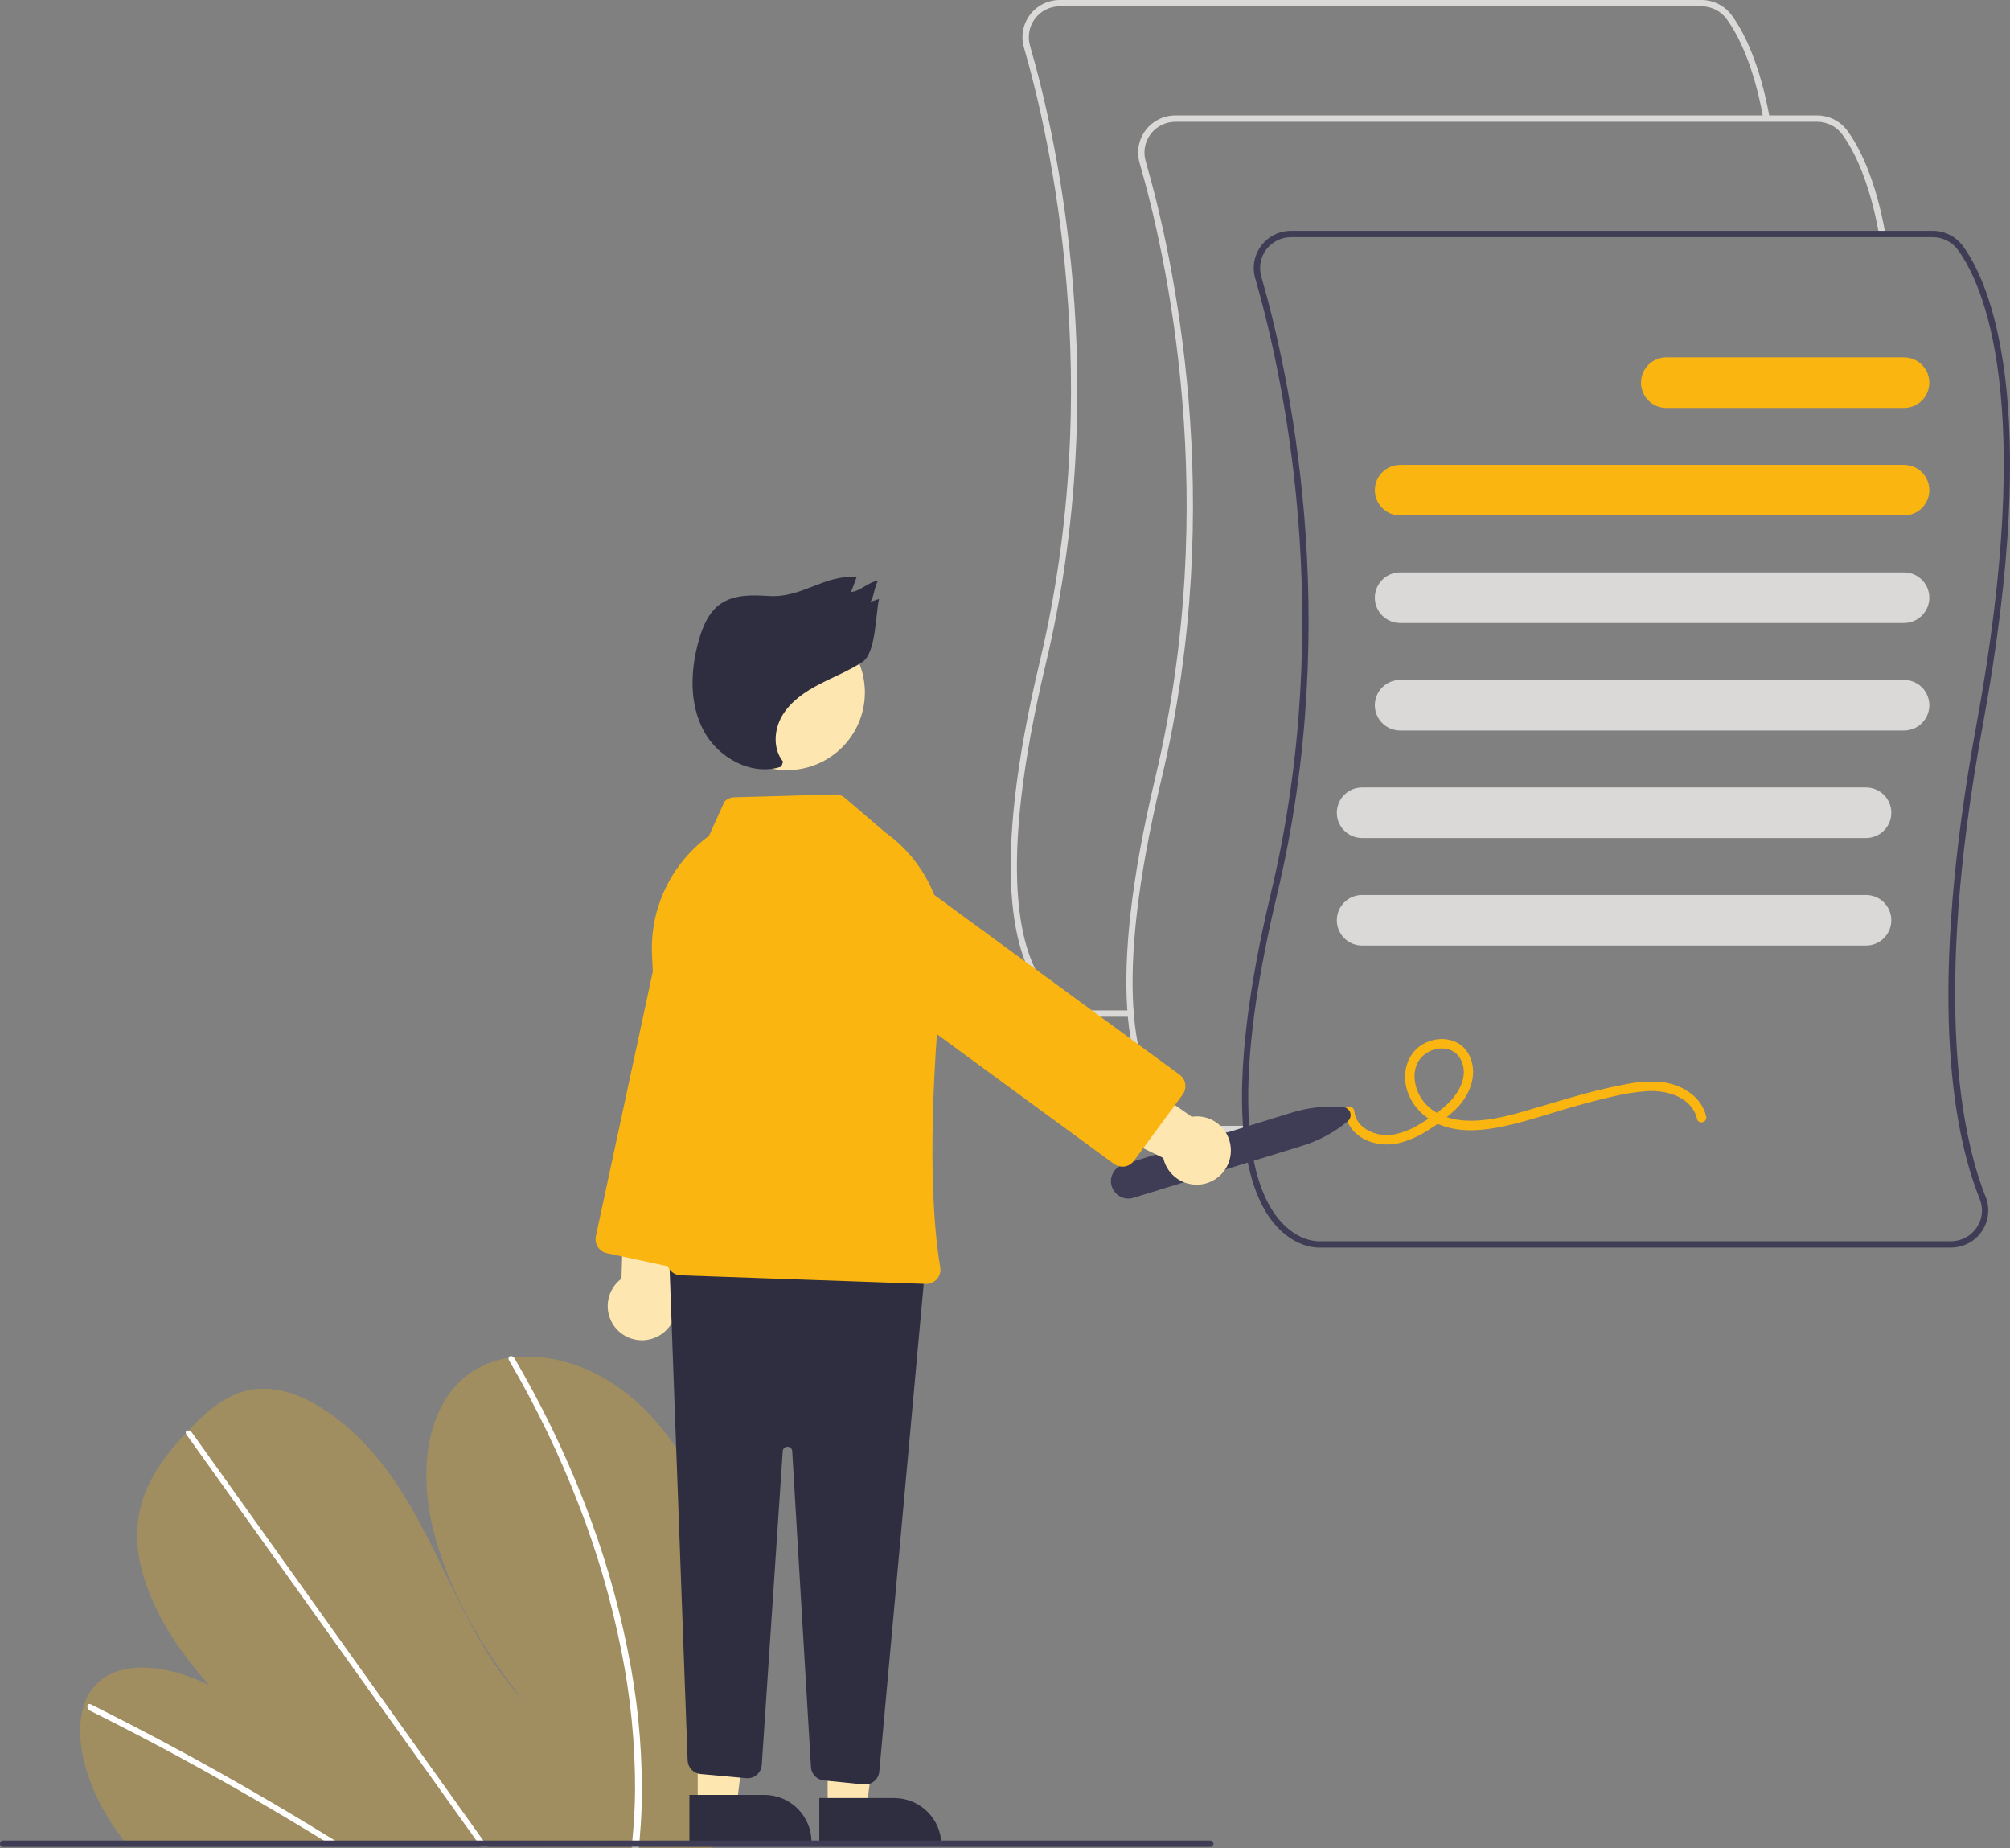 <svg width="495" height="455" viewBox="0 0 495 455" fill="none" xmlns="http://www.w3.org/2000/svg">
<rect x="0" y="0" width="495" height="455" fill="#808080" stroke="none"/>
<g clip-path="url(#clip0_1055_12484)">
<path d="M267.71 250.336C267.799 250.336 267.855 250.333 267.874 250.332L278.458 250.333V248.776H267.836C267.59 248.785 262.572 248.926 257.949 243.328C251.059 234.985 245.401 214.332 257.573 163.318C273.94 94.723 260.289 34.123 253.661 11.253C253.334 10.121 253.276 8.929 253.49 7.772C253.705 6.614 254.186 5.521 254.896 4.581C255.606 3.641 256.526 2.878 257.582 2.353C258.638 1.828 259.802 1.556 260.982 1.557H419.048C420.25 1.559 421.434 1.843 422.505 2.387C423.576 2.931 424.503 3.72 425.212 4.688C428.02 8.543 431.873 15.947 434.285 29.336L435.82 29.061C433.357 15.381 429.378 7.759 426.474 3.773C425.621 2.606 424.503 1.656 423.213 1C421.923 0.345 420.496 0.002 419.048 4.23739e-06H260.982C259.56 -0.001 258.158 0.327 256.885 0.96C255.612 1.593 254.504 2.512 253.649 3.645C252.793 4.779 252.213 6.095 251.955 7.49C251.697 8.886 251.768 10.322 252.162 11.685C258.756 34.437 272.336 94.723 256.055 162.958C243.712 214.689 249.646 235.79 256.797 244.382C261.513 250.049 266.71 250.336 267.71 250.336Z" fill="#DAD9D7"/>
<path d="M296.191 278.758C296.279 278.758 296.335 278.755 296.354 278.754L306.938 278.755V277.198H296.316C296.069 277.206 291.052 277.348 286.429 271.75C279.54 263.407 273.882 242.754 286.054 191.74C302.42 123.145 288.77 62.545 282.141 39.675C281.815 38.543 281.756 37.351 281.971 36.193C282.185 35.035 282.666 33.943 283.376 33.003C284.086 32.062 285.006 31.3 286.062 30.775C287.119 30.25 288.283 29.978 289.463 29.979H447.528C448.73 29.981 449.914 30.265 450.985 30.809C452.056 31.353 452.984 32.141 453.692 33.11C456.5 36.965 460.354 44.369 462.765 57.758L464.301 57.483C461.837 43.803 457.858 36.181 454.954 32.195C454.101 31.027 452.984 30.078 451.694 29.422C450.403 28.767 448.976 28.424 447.528 28.422H289.463C288.041 28.421 286.638 28.749 285.365 29.382C284.092 30.014 282.984 30.934 282.129 32.067C281.273 33.2 280.694 34.517 280.436 35.912C280.178 37.308 280.248 38.744 280.642 40.107C287.236 62.859 300.816 123.145 284.535 191.38C272.192 243.111 278.126 264.212 285.277 272.804C289.994 278.471 295.191 278.758 296.191 278.758Z" fill="#DAD9D7"/>
<path d="M324.669 307.176C324.758 307.176 324.813 307.173 324.833 307.172L480.462 307.173C481.961 307.175 483.436 306.81 484.761 306.111C486.085 305.412 487.218 304.399 488.059 303.162C488.901 301.925 489.425 300.501 489.588 299.014C489.75 297.528 489.544 296.024 488.989 294.636C483.343 280.557 475.74 246.781 488.262 178.743C503.05 98.402 489.811 69.367 483.433 60.613C482.58 59.445 481.462 58.495 480.172 57.84C478.882 57.184 477.455 56.842 476.007 56.84H317.941C316.519 56.839 315.116 57.167 313.844 57.8C312.571 58.432 311.463 59.352 310.607 60.485C309.752 61.618 309.172 62.935 308.914 64.33C308.656 65.726 308.727 67.162 309.121 68.525C315.715 91.277 329.294 151.562 313.014 219.798C300.671 271.529 306.604 292.63 313.756 301.222C318.472 306.889 323.669 307.176 324.669 307.176ZM476.007 58.397C477.208 58.399 478.393 58.683 479.464 59.227C480.535 59.771 481.462 60.559 482.171 61.528C488.431 70.12 501.406 98.714 486.728 178.461C474.764 243.458 480.567 277.827 487.541 295.214C488.011 296.361 488.187 297.607 488.054 298.839C487.921 300.072 487.482 301.251 486.778 302.272C486.08 303.303 485.139 304.146 484.038 304.729C482.937 305.312 481.709 305.617 480.462 305.616H324.795C324.549 305.628 319.531 305.767 314.908 300.168C308.018 291.825 302.36 271.172 314.532 220.158C330.898 151.563 317.248 90.963 310.62 68.093C310.293 66.961 310.235 65.769 310.449 64.611C310.663 63.453 311.145 62.361 311.855 61.421C312.565 60.48 313.484 59.718 314.541 59.193C315.597 58.668 316.761 58.396 317.941 58.397H476.007Z" fill="#3F3D56"/>
<path d="M344.826 126.919H468.891C470.546 126.919 472.134 126.263 473.305 125.095C474.475 123.927 475.133 122.342 475.133 120.69C475.133 119.038 474.475 117.454 473.305 116.285C472.134 115.117 470.546 114.461 468.891 114.461H344.826C343.17 114.461 341.583 115.117 340.412 116.285C339.241 117.454 338.584 119.038 338.584 120.69C338.584 122.342 339.241 123.927 340.412 125.095C341.583 126.263 343.17 126.919 344.826 126.919Z" fill="#FAB510"/>
<path d="M344.826 153.392H468.891C470.546 153.392 472.134 152.736 473.305 151.567C474.475 150.399 475.133 148.815 475.133 147.163C475.133 145.511 474.475 143.926 473.305 142.758C472.134 141.59 470.546 140.934 468.891 140.934H344.826C343.17 140.934 341.583 141.59 340.412 142.758C339.241 143.926 338.584 145.511 338.584 147.163C338.584 148.815 339.241 150.399 340.412 151.567C341.583 152.736 343.17 153.392 344.826 153.392Z" fill="#DAD9D7"/>
<path d="M344.826 179.865H468.891C470.546 179.865 472.134 179.208 473.305 178.04C474.475 176.872 475.133 175.287 475.133 173.635C475.133 171.983 474.475 170.399 473.305 169.231C472.134 168.063 470.546 167.406 468.891 167.406H344.826C343.17 167.406 341.583 168.063 340.412 169.231C339.241 170.399 338.584 171.983 338.584 173.635C338.584 175.287 339.241 176.872 340.412 178.04C341.583 179.208 343.17 179.865 344.826 179.865Z" fill="#DAD9D7"/>
<path d="M335.463 206.341H459.527C461.183 206.341 462.771 205.685 463.941 204.517C465.112 203.348 465.77 201.764 465.77 200.112C465.77 198.46 465.112 196.875 463.941 195.707C462.771 194.539 461.183 193.883 459.527 193.883H335.463C333.807 193.883 332.219 194.539 331.049 195.707C329.878 196.875 329.22 198.46 329.22 200.112C329.22 201.764 329.878 203.348 331.049 204.517C332.219 205.685 333.807 206.341 335.463 206.341Z" fill="#DAD9D7"/>
<path d="M335.463 232.814H459.527C461.183 232.814 462.771 232.157 463.941 230.989C465.112 229.821 465.77 228.237 465.77 226.585C465.77 224.933 465.112 223.348 463.941 222.18C462.771 221.012 461.183 220.355 459.527 220.355H335.463C333.807 220.355 332.219 221.012 331.049 222.18C329.878 223.348 329.22 224.933 329.22 226.585C329.22 228.237 329.878 229.821 331.049 230.989C332.219 232.157 333.807 232.814 335.463 232.814Z" fill="#DAD9D7"/>
<path d="M410.37 100.443H468.891C470.546 100.443 472.134 99.786 473.305 98.618C474.475 97.45 475.133 95.866 475.133 94.213C475.133 92.561 474.475 90.977 473.305 89.809C472.134 88.641 470.546 87.984 468.891 87.984H410.37C408.714 87.984 407.126 88.641 405.956 89.809C404.785 90.977 404.127 92.561 404.127 94.213C404.127 95.866 404.785 97.45 405.956 98.618C407.126 99.786 408.714 100.443 410.37 100.443Z" fill="#FAB510"/>
<path d="M417.926 275.5C416.666 270.178 410.749 268.434 405.911 268.629C402.854 268.835 399.822 269.313 396.851 270.059C393.742 270.753 390.664 271.575 387.601 272.447C381.984 274.045 376.425 275.978 370.716 277.228C365.963 278.269 360.797 278.879 356.057 277.443C351.501 276.062 347.635 272.672 346.396 267.986C345.228 263.57 346.831 258.741 351.12 256.723C355.03 254.883 359.97 255.819 361.908 259.981C364.094 264.674 361.91 269.791 358.45 273.187C356.483 275.03 354.329 276.663 352.022 278.059C349.681 279.651 347.075 280.816 344.325 281.499C339.812 282.461 334.434 281.043 332.107 276.74C331.589 275.766 331.278 274.696 331.192 273.597C331.054 272.1 333.396 272.11 333.533 273.597C333.928 277.882 338.957 279.889 342.717 279.419C345.256 278.999 347.68 278.06 349.838 276.661C351.92 275.449 353.893 274.06 355.735 272.508C358.925 269.754 361.915 265.221 359.772 260.923C358.028 257.423 353.481 257.458 350.715 259.715C347.366 262.448 347.963 267.41 350.172 270.656C352.618 274.25 357.052 275.757 361.232 275.92C365.774 276.096 370.278 275.056 374.619 273.826C380.013 272.298 385.353 270.587 390.772 269.148C393.849 268.331 396.95 267.594 400.082 267.02C403.044 266.369 406.086 266.159 409.11 266.397C413.994 266.96 418.98 269.797 420.183 274.879C420.529 276.341 418.272 276.965 417.926 275.5Z" fill="#FAB510"/>
<path d="M178.773 407.571C178.638 422.903 177.513 438.21 175.403 453.398C175.33 453.931 175.249 454.465 175.175 454.998L31.29 454.196C30.867 453.666 30.451 453.13 30.048 452.587C28.705 450.792 27.446 448.946 26.29 447.036C20.735 437.835 18.192 427.061 20.74 419.629L20.786 419.513C21.336 417.886 22.203 416.383 23.337 415.09C29.148 408.563 40.896 409.651 51.558 414.92C41.995 404.474 34.381 391.293 33.802 379.528C33.235 368.052 39.248 359.854 45.77 352.887C45.984 352.657 46.198 352.433 46.412 352.209C46.516 352.094 46.626 351.985 46.73 351.87C51.818 346.561 57.751 341.327 66.338 341.96C75.755 342.656 86.196 350.527 93.517 359.7C100.838 368.866 105.703 379.279 110.635 389.442C115.572 399.598 120.914 410.014 128.837 418.694C118.106 405.149 109.453 389.738 106.257 374.749C103.061 359.76 105.874 345.364 115.438 338.305C118.342 336.228 121.702 334.875 125.237 334.359C125.649 334.291 126.068 334.235 126.494 334.186C135.348 333.181 145.919 336.237 154.913 343.541C164.818 351.583 171.685 363.506 175.102 374.824C178.519 386.142 178.883 397.038 178.773 407.571Z" fill="#FAB510" fill-opacity="0.27"/>
<path d="M84.633 454.496L81.881 454.481C81.008 453.936 80.13 453.397 79.248 452.865C78.702 452.521 78.15 452.19 77.597 451.852C68.471 446.29 59.288 440.955 50.047 435.847C40.815 430.734 31.537 425.857 22.212 421.216C21.965 421.108 21.763 420.918 21.642 420.678C21.521 420.437 21.488 420.162 21.549 419.9C21.559 419.866 21.575 419.833 21.595 419.804C21.725 419.56 22.016 419.459 22.44 419.667C23.584 420.239 24.734 420.812 25.878 421.397C35.228 426.118 44.538 431.074 53.809 436.266C63.072 441.456 72.283 446.875 81.441 452.523C81.634 452.64 81.826 452.763 82.019 452.88C82.892 453.419 83.76 453.958 84.633 454.496Z" fill="white"/>
<path d="M120.109 454.694L118.408 454.684C118.024 454.149 117.647 453.613 117.263 453.077C108.248 440.461 99.234 427.844 90.222 415.228C75.464 394.574 60.71 373.919 45.961 353.265C45.874 353.153 45.809 353.026 45.77 352.891C45.644 352.433 45.98 352.165 46.412 352.212C46.594 352.238 46.768 352.303 46.923 352.401C47.078 352.5 47.21 352.63 47.311 352.783C55.585 364.366 63.857 375.945 72.127 387.52C86.808 408.071 101.487 428.62 116.164 449.167C117.098 450.471 118.031 451.782 118.965 453.086C119.349 453.622 119.732 454.158 120.109 454.694Z" fill="white"/>
<path d="M158.012 444.831C157.925 447.692 157.735 450.508 157.487 453.298C157.44 453.831 157.391 454.365 157.343 454.898L155.558 454.888C155.613 454.355 155.667 453.821 155.715 453.288C156.093 449.258 156.36 445.182 156.397 440.996C156.444 429.389 155.311 417.808 153.014 406.43C150.572 394.18 147.066 382.164 142.536 370.52C137.781 358.239 132.049 346.358 125.393 334.99C125.268 334.805 125.212 334.582 125.236 334.359C125.309 333.852 125.987 333.701 126.493 334.186C126.593 334.281 126.679 334.39 126.749 334.509C127.573 335.922 128.381 337.339 129.174 338.761C135.584 350.191 141.071 362.114 145.582 374.415C149.879 386.097 153.147 398.131 155.35 410.379C157.413 421.742 158.305 433.287 158.012 444.831V444.831Z" fill="white"/>
<path d="M331.919 276.055C332.215 275.809 332.431 275.481 332.541 275.113C332.65 274.744 332.648 274.352 332.534 273.985C332.421 273.618 332.201 273.292 331.902 273.05C331.603 272.807 331.239 272.658 330.856 272.622C326.6 272.211 322.305 272.651 318.221 273.914L276.62 286.735C276.082 286.901 275.581 287.171 275.147 287.53C274.713 287.889 274.355 288.329 274.092 288.827C273.828 289.324 273.666 289.868 273.613 290.428C273.561 290.988 273.62 291.553 273.786 292.09C273.952 292.628 274.223 293.127 274.583 293.56C274.942 293.993 275.384 294.351 275.882 294.613C276.381 294.876 276.926 295.038 277.487 295.091C278.048 295.143 278.614 295.084 279.153 294.918L320.754 282.098C324.84 280.843 328.636 278.789 331.919 276.055V276.055Z" fill="#3F3D56"/>
<path d="M161.391 329.314C162.521 328.841 163.534 328.126 164.357 327.22C165.181 326.315 165.795 325.24 166.157 324.072C166.519 322.904 166.62 321.67 166.453 320.459C166.286 319.247 165.855 318.087 165.19 317.06L172.32 279.847L154.146 278.434L153.049 314.833C151.394 316.062 150.249 317.854 149.83 319.87C149.41 321.886 149.747 323.986 150.775 325.771C151.803 327.556 153.452 328.902 155.409 329.555C157.365 330.208 159.494 330.122 161.391 329.314Z" fill="#FDE6AF"/>
<path d="M173.443 310.106L191.954 224.08C192.714 220.547 192.036 216.857 190.07 213.822C188.104 210.787 185.01 208.656 181.469 207.897C177.929 207.139 174.231 207.815 171.19 209.777C168.148 211.739 166.013 214.826 165.253 218.36L146.742 304.385C146.547 305.294 146.722 306.242 147.227 307.022C147.733 307.802 148.528 308.351 149.438 308.547L169.273 312.797C169.724 312.894 170.189 312.901 170.643 312.818C171.096 312.735 171.529 312.564 171.917 312.314C172.304 312.064 172.638 311.741 172.9 311.362C173.162 310.983 173.346 310.556 173.443 310.106V310.106Z" fill="#FAB510"/>
<path d="M203.825 445.434H213.39L217.941 408.613L203.822 408.614L203.825 445.434Z" fill="#FDE6AF"/>
<path d="M220.22 442.707H201.771V454.299H231.836C231.836 452.776 231.535 451.269 230.952 449.863C230.368 448.456 229.512 447.179 228.434 446.102C227.355 445.026 226.075 444.172 224.665 443.589C223.256 443.007 221.745 442.707 220.22 442.707V442.707Z" fill="#2F2E41"/>
<path d="M171.828 444.656H181.394L185.945 407.836L171.826 407.837L171.828 444.656Z" fill="#FDE6AF"/>
<path d="M188.228 441.93H169.779V453.521H199.844C199.844 451.999 199.543 450.492 198.96 449.085C198.376 447.679 197.52 446.401 196.442 445.325C195.363 444.248 194.082 443.395 192.673 442.812C191.264 442.229 189.753 441.93 188.228 441.93V441.93Z" fill="#2F2E41"/>
<path d="M215.283 438.563C215.642 438.27 215.938 437.907 216.155 437.498C216.371 437.089 216.504 436.64 216.544 436.179L227.665 314.104C227.708 313.63 227.654 313.152 227.506 312.7C227.359 312.247 227.12 311.83 226.805 311.473C226.49 311.115 226.106 310.826 225.675 310.622C225.244 310.417 224.776 310.303 224.3 310.285L168.526 308.198C168.043 308.18 167.562 308.261 167.112 308.437C166.663 308.614 166.254 308.88 165.913 309.221C165.571 309.562 165.303 309.969 165.127 310.418C164.95 310.866 164.868 311.346 164.885 311.828L169.344 433.434C169.376 434.285 169.718 435.095 170.305 435.714C170.892 436.332 171.685 436.716 172.535 436.795L183.781 437.815C184.247 437.858 184.717 437.806 185.163 437.665C185.609 437.523 186.023 437.294 186.379 436.99C186.735 436.687 187.027 436.315 187.237 435.898C187.447 435.48 187.571 435.025 187.602 434.558L192.763 357.304C192.767 357.156 192.8 357.009 192.861 356.874C192.922 356.738 193.009 356.616 193.118 356.515C193.226 356.413 193.354 356.335 193.494 356.283C193.633 356.231 193.782 356.208 193.93 356.214H193.935C194.084 356.209 194.233 356.232 194.373 356.285C194.512 356.337 194.64 356.417 194.749 356.519C194.857 356.622 194.944 356.745 195.004 356.881C195.065 357.017 195.097 357.164 195.099 357.313L199.718 435.088C199.764 435.921 200.108 436.71 200.687 437.311C201.266 437.913 202.042 438.288 202.874 438.367L212.698 439.348C213.16 439.396 213.626 439.351 214.07 439.216C214.514 439.081 214.926 438.859 215.283 438.563H215.283Z" fill="#2F2E41"/>
<path d="M193.832 189.616C183.247 189.616 174.667 181.054 174.667 170.491C174.667 159.929 183.247 151.367 193.832 151.367C204.416 151.367 212.996 159.929 212.996 170.491C212.996 181.054 204.416 189.616 193.832 189.616Z" fill="#FDE6AF"/>
<path d="M230.734 314.932C231.075 314.546 231.326 314.088 231.468 313.593C231.61 313.097 231.64 312.576 231.555 312.068C228.017 290.607 230.011 259.062 232.307 236.378C232.907 230.361 231.907 224.292 229.408 218.783C226.909 213.274 223 208.52 218.074 204.998L208.066 196.437C207.4 195.875 206.552 195.575 205.68 195.595L180.816 196.303C179.919 196.328 179.066 196.695 178.433 197.329L174.591 205.82L174.551 205.849C169.973 209.207 166.3 213.645 163.86 218.767C161.421 223.888 160.291 229.533 160.573 235.196L164.232 310.675C164.279 311.553 164.653 312.381 165.281 312.998C165.908 313.614 166.744 313.975 167.624 314.008L227.977 316.124C228.016 316.125 228.055 316.126 228.093 316.126C228.593 316.126 229.088 316.02 229.543 315.814C229.999 315.608 230.405 315.308 230.734 314.932V314.932Z" fill="#FAB510"/>
<path d="M303.126 283.435C303.156 282.212 302.918 280.998 302.427 279.878C301.935 278.757 301.204 277.758 300.284 276.95C299.364 276.142 298.278 275.545 297.102 275.202C295.926 274.858 294.689 274.776 293.477 274.961L262.371 253.238L253.64 269.207L286.472 285.103C286.919 287.113 288.089 288.89 289.76 290.097C291.432 291.303 293.489 291.856 295.542 291.651C297.595 291.445 299.501 290.495 300.899 288.981C302.296 287.467 303.089 285.493 303.126 283.435L303.126 283.435Z" fill="#FDE6AF"/>
<path d="M276.948 287.211C277.404 287.143 277.842 286.985 278.237 286.746C278.631 286.507 278.974 286.193 279.247 285.821L291.251 269.501C291.801 268.751 292.03 267.815 291.889 266.896C291.748 265.978 291.248 265.153 290.498 264.603L219.418 212.54C216.499 210.402 212.848 209.508 209.268 210.056C207.496 210.327 205.794 210.944 204.261 211.872C202.727 212.8 201.392 214.02 200.331 215.462C199.269 216.905 198.504 218.542 198.076 220.28C197.649 222.018 197.57 223.822 197.841 225.591C198.113 227.36 198.732 229.058 199.661 230.588C200.591 232.119 201.813 233.451 203.259 234.51L274.338 286.573C274.938 287.014 275.663 287.252 276.408 287.252C276.589 287.252 276.77 287.239 276.948 287.211V287.211Z" fill="#FAB510"/>
<path d="M192.85 187.521C190.308 184.411 190.586 179.675 192.626 176.216C194.666 172.758 198.129 170.377 201.692 168.516C205.254 166.656 209.039 165.193 212.393 162.978C215.746 160.763 215.599 151.386 216.492 147.474L214.363 148.182C215.181 147.137 215.444 144.049 216.262 143.005C213.856 143.242 212.006 145.522 209.6 145.759L210.988 142.04C202.737 141.532 197.607 147.254 189.356 146.746C185.268 146.495 180.829 146.335 177.468 148.672C174.547 150.702 173.069 154.216 172.099 157.633C170.016 164.97 169.693 173.189 173.29 179.918C176.887 186.646 185.179 191.18 192.423 188.75L192.85 187.521Z" fill="#2F2E41"/>
<path d="M298.067 454.729H0.781C0.574 454.729 0.375 454.647 0.229 454.501C0.083 454.355 0 454.157 0 453.951C0 453.744 0.083 453.546 0.229 453.4C0.375 453.254 0.574 453.172 0.781 453.172H298.067C298.274 453.172 298.473 453.254 298.619 453.4C298.765 453.546 298.848 453.744 298.848 453.951C298.848 454.157 298.765 454.355 298.619 454.501C298.473 454.647 298.274 454.729 298.067 454.729Z" fill="#3F3D56"/>
</g>
<defs>
<clipPath id="clip0_1055_12484">
<rect width="495" height="455" fill="white" transform="matrix(-1 0 0 1 495 0)"/>
</clipPath>
</defs>
</svg>
